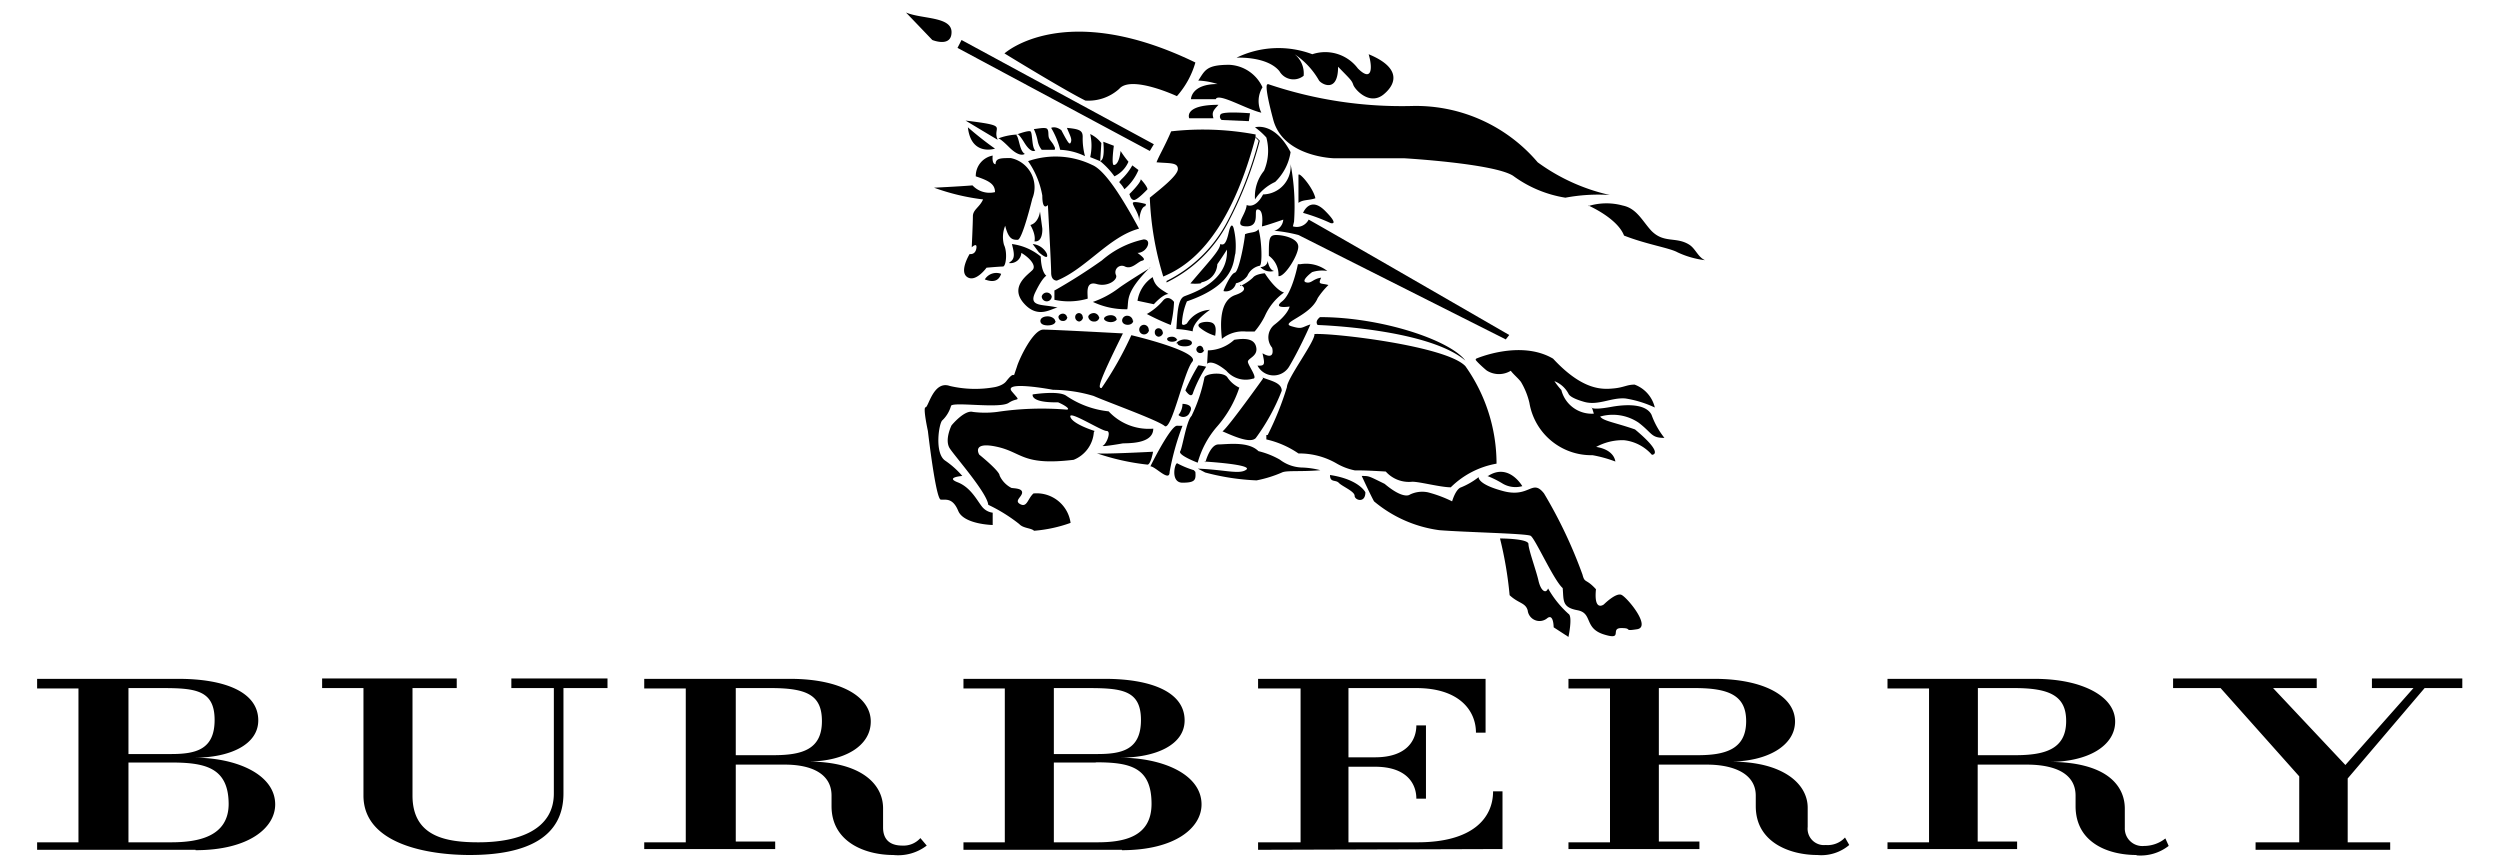 <svg id="Calque_1" data-name="Calque 1" xmlns="http://www.w3.org/2000/svg" viewBox="0 0 130 45"><path d="M10.17,44.19H1.93V43.8H4.08v-8H1.93v-.5H9.28c2.38,0,4.15.67,4.15,2.16,0,1.27-1.49,1.94-3.32,1.94,2.21,0,4.2.88,4.2,2.43,0,1.22-1.38,2.38-4.14,2.38ZM8.45,35.78H6.68v3.43H8.89c1.28,0,2.27-.22,2.27-1.77S10.17,35.78,8.45,35.78Zm.39,3.87H6.68V43.8H8.89c1.39,0,3-.28,3-2C11.88,39.87,10.61,39.65,8.84,39.65Zm49.5,4.54H50.1V43.8h2.15v-8H50.1v-.5h7.35c2.38,0,4.15.67,4.15,2.16,0,1.27-1.49,1.94-3.37,1.94,2.26,0,4.25.88,4.25,2.43,0,1.22-1.38,2.38-4.14,2.38Zm-1.77-8.41H54.8v3.43h2.26c1.28,0,2.27-.22,2.27-1.77S58.34,35.78,56.57,35.78ZM57,39.65H54.8V43.8h2.26c1.39,0,2.82-.28,2.82-2,0-1.94-1.16-2.16-2.93-2.16ZM29.3,35.78v5.48c0,2.26-1.88,3.2-4.87,3.2-2.15,0-5.53-.55-5.53-3.09V35.78H16.75v-.5h7v.5H21.45v5.59c0,2.15,1.77,2.43,3.43,2.43,2.1,0,3.92-.66,3.92-2.54V35.78H26.59v-.5h5v.5Zm17.15,8.68c-1.44,0-3.21-.66-3.21-2.54v-.55c0-1.11-1-1.61-2.43-1.61H38.26v4h2.05v.39H33.5V43.8h2.16v-8H33.5v-.5h7.58c2.66,0,4.2.94,4.2,2.22S43.9,39.6,42,39.6c2.76,0,3.92,1.16,3.92,2.43v1c0,.55.28.94,1,.94a1.17,1.17,0,0,0,.94-.39l.33.39A2.44,2.44,0,0,1,46.45,44.46Zm-6.36-8.68H38.26v3.49H40.2c1.49,0,2.54-.28,2.54-1.77C42.74,36.17,42,35.78,40.09,35.78Zm71,8.68c-1.5,0-3.16-.66-3.16-2.54v-.55c0-1.11-1-1.61-2.54-1.61h-2.55v4h2.05v.39H98.15V43.8h2.16v-8H98.15v-.5h7.64c2.54,0,4.2.94,4.2,2.22s-1.44,2.1-3.43,2.1c2.88,0,3.93,1.16,3.93,2.43v1a.91.91,0,0,0,1,.94,1.79,1.79,0,0,0,1.11-.39l.17.39a2.4,2.4,0,0,1-1.66.49Zm-6.36-8.68h-1.88v3.49h1.93c1.49,0,2.66-.28,2.66-1.77C107.45,36.17,106.56,35.78,104.74,35.78ZM94.5,44.46c-1.43,0-3.2-.66-3.2-2.54v-.55c0-1.11-1.11-1.61-2.55-1.61H86.26v4h2.11v.39H81.56V43.8h2.16v-8H81.56v-.5h7.58c2.65,0,4.2.94,4.2,2.22S91.85,39.6,90,39.6C92.73,39.6,94,40.76,94,42v1a.85.85,0,0,0,.94.94,1.22,1.22,0,0,0,1-.39l.22.39A2.25,2.25,0,0,1,94.5,44.46Zm-6.36-8.68H86.26v3.49h2c1.43,0,2.54-.28,2.54-1.77,0-1.33-.89-1.72-2.66-1.72ZM65.42,44.19V43.8h2.21v-8H65.42v-.5H77.25V38.1h-.5c0-1.16-.88-2.32-3.1-2.32H70.12v3.6H71.5c1.66,0,2.15-.89,2.15-1.66h.5v3.81h-.5c0-.77-.49-1.66-2.15-1.66H70.12V43.8h3.59c2.88,0,3.93-1.27,3.93-2.65h.49v3Zm60.66-8.41-4,4.7V43.8h2.21v.39h-7V43.8h2.27V40.37l-4.09-4.59H113v-.5h7.47v.5h-2.27l3.76,4,3.54-4h-2.16v-.5h4.7v.5Zm-73.85-33s3.11-2.84,9.93.47A4.51,4.51,0,0,1,61.2,5s-2.38-1.11-3-.38a2.39,2.39,0,0,1-1.76.61c-1.11-.55-4.22-2.46-4.22-2.46Zm9.7,2.38s0-.79,1.38-.79a3.74,3.74,0,0,0-1-.18c.35-.53.41-.82,1.61-.82a2,2,0,0,1,1.73,1.17,1.36,1.36,0,0,0-.06,1.32c-.79-.18-2.25-1.06-2.37-.7Zm4-.79a21.65,21.65,0,0,0,7.56,1.14,8.31,8.31,0,0,1,6.47,2.93,10.1,10.1,0,0,0,3.75,1.7,9.26,9.26,0,0,0-2.31.14,6.25,6.25,0,0,1-2.72-1.14c-1-.64-5.66-.91-5.66-.91H69.37s-2.64-.06-3.16-2-.3-1.84-.3-1.84Zm16.67,6.32s1.5.65,1.85,1.56c1.17.46,2.37.64,2.78.87a4.66,4.66,0,0,0,1.43.41c-.38-.17-.49-.61-.84-.82-.68-.41-1.29-.05-1.94-.7-.47-.5-.76-1.17-1.49-1.32A3.2,3.2,0,0,0,82.58,10.72Z"/><path d="M63.1,6.15H61.84s-.32-.7,1.52-.7C63.1,5.74,63,5.83,63.1,6.15ZM65,5.89s-1.41-.12-1.53.06a.21.21,0,0,0,.06.29l1.41.06Zm.26.73s1-.32,1.85,1.29a2.72,2.72,0,0,1-.8,1.55,2.48,2.48,0,0,0-1.05.91,2.12,2.12,0,0,1,.47-1.49,2.66,2.66,0,0,0,.12-1.73,3.76,3.76,0,0,0-.59-.53ZM64.3,3s1.58-.09,2.23.7a.84.84,0,0,0,1.26.24,1.28,1.28,0,0,0-.47-1.12,4.07,4.07,0,0,1,1.26,1.35c.09.18,1,.73,1-.7.62.64.71.7.79.94s.85,1.11,1.59.49.79-1.43-.79-2.08c.23.79.14,1.44-.56.74a2.12,2.12,0,0,0-2.37-.74A5,5,0,0,0,64.3,3Z"/><path d="M64.83,10.66s.44.24.85-.55a1.46,1.46,0,0,0,1.43-1.58,11.71,11.71,0,0,1,.18,3l-.06.24a.69.69,0,0,0,.82-.35c.65.35,10.43,6,10.43,6l-.18.23L67.52,12.22A7.63,7.63,0,0,0,66.26,12a.65.65,0,0,0,.47-.58s-1,.35-1.11.35c.06-.53,0-.88-.23-.88s.17.88-.56.88-.06-.53,0-1.12Z"/><path d="M67.52,10.55V9.11c0-.23.77.65.88,1.2C68.05,10.43,67.76,10.37,67.52,10.55Zm.24.52s.35-.9,1.14-.11.29.64.29.64A9.61,9.61,0,0,0,67.76,11.07ZM50,2.08l-.21.41,10,5.36L60,7.5ZM47.11.65l1.37,1.43s1,.41,1-.41S47.93,1,47.11.65Zm4.63,7.08s-1.24.41-1.41-1.11A17.67,17.67,0,0,0,51.74,7.73ZM50.21,6.27s1.26.76,1.67,1C51.56,6.56,52.58,6.56,50.21,6.27Zm1.41,1.82a1.08,1.08,0,0,0-.88,1.08c.7.23,1,.41,1,.82a1.21,1.21,0,0,1-1.17-.35c-.73.06-2,.12-2,.12a11.43,11.43,0,0,0,2.55.61c-.18.41-.53.53-.53.88s-.06,1.61-.06,1.61.3-.29.24.06-.35.29-.35.29-.56.91-.12,1.2,1-.49,1-.49.68-.06.85-.06.24-.76.06-1.12a1.54,1.54,0,0,1,.06-1c.18.73.41.73.65.73s.76-2.14.76-2.14a1.55,1.55,0,0,0-1.12-2.11c-.52,0-.79,0-.79.32C51.56,8.53,51.62,8.09,51.62,8.09Zm.44,6.15a.7.7,0,0,0-.85.29C51.68,14.71,51.94,14.59,52.06,14.24Z"/><path d="M52.47,13.68a.57.57,0,0,0,.64-.53c.41.24.79.65.59.88s-1.23.85-.47,1.73S54.72,16,55,16c-.71-.2-1.55,0-1.17-.79s.58-.87.58-.87c-.29-.24-.29-1-.29-1a2.94,2.94,0,0,0-1.5-.65c.12.47.18.77-.11.94ZM54.08,11s-.06.58-.5.7c.32.56.21.85.21.85.46.06.41-.67.41-.67Z"/><path d="M53.46,8.38a4.47,4.47,0,0,1,.74,1.79c0,.85.29.49.29.49s.17,3.08.17,3.52.3.41.3.41c1.52-.62,2.72-2.29,4.27-2.7-.7-1.28-1.69-3-2.43-3.31a4.37,4.37,0,0,0-3.34-.2ZM53.29,8s-.24.23-.82-.35-.59-.44-.59-.44A3.13,3.13,0,0,1,52.82,7C53,7.09,53,7.85,53.29,8Zm.55-.18s-.2.21-.58-.41S52.85,7,52.85,7s.61-.23.73-.17.06.85.26,1Zm2.58.3a3.51,3.51,0,0,1-.12-1c0-.32-.14-.41-.82-.47.15.38.27.56.21.73s-.12.12-.5-.61c-.32-.24-.53-.12-.53-.12a4.23,4.23,0,0,1,.47,1.14,3.27,3.27,0,0,1,1.29.33ZM53.73,6.71h0S53.73,6.71,53.73,6.71Zm1.08.88c-.06-.15-.2-.27-.26-.41s0-.35-.09-.47-.56,0-.7,0a2.72,2.72,0,0,1,.2.62,1.05,1.05,0,0,0,.21.46h.67C54.87,7.73,54.87,7.68,54.81,7.59Zm0,7.53a29.1,29.1,0,0,0,2.49-1.58,4.85,4.85,0,0,1,2.17-1.09c.47,0,.17.7-.32.7.32.24.44.36.23.41s-.53.47-.88.3a.34.34,0,0,0-.47.44c.12.23-.41.64-1,.47s-.47.46-.47.76a3.52,3.52,0,0,1-1.73.06v-.47Zm-.12.29a.26.26,0,0,1-.52,0,.27.27,0,0,1,.52,0Zm5.13-1.49s-1.38.85-1.67,1.08a4.88,4.88,0,0,1-1.32.7,4,4,0,0,0,1.79.38C58.71,15.64,58.47,15.23,59.79,13.92Zm.12.49a1.8,1.8,0,0,0-.79,1.23l.85.18s.47-.53.76-.53c-.47-.29-.7-.41-.82-.88Zm-.29,1.91a3.11,3.11,0,0,0,.82-.68c.29-.35.58.06.58.06a6.26,6.26,0,0,1-.17,1.2A12.22,12.22,0,0,1,59.62,16.32ZM56.69,8.17a2.7,2.7,0,0,0,0-1.2,1.58,1.58,0,0,1,.58.47l-.06.94Z"/><path d="M57.21,8.38a4.15,4.15,0,0,1,.74.79,1.5,1.5,0,0,0,.73-.76,5.13,5.13,0,0,1-.41-.56c-.06.53-.21.73-.35.73s0-1,0-1l-.55-.21s.12,1-.18,1Zm1,1.11a1.69,1.69,0,0,1,.26.35,2.62,2.62,0,0,0,.73-1l-.32-.24a3,3,0,0,1-.58.74l-.09.11Zm.5.62s.61-.59.61-.79c.35.38.35.52.35.52s-.52.56-.7.56S58.74,10.11,58.74,10.11Zm5.44,1.76s-.11-.44-.26.23-.29.64-.44.59c0,.32-.61.93-1.55,2.05a2.33,2.33,0,0,0,.5,0s.06,0,.08-.06a1,1,0,0,0,.82-.94c.17-.25.34-.5.5-.76.09,1.7-1.87,2.28-2.22,2.43s-.36,1-.41,1.7a4.84,4.84,0,0,1,.85.12c0-.53.9-1.12.9-1.12a1.49,1.49,0,0,0-1.2.71s-.23.17-.26,0a3.41,3.41,0,0,1,.26-1.15c2.55-.87,2.4-2.13,2.52-2.49a3.88,3.88,0,0,0-.09-1.31Z"/><path d="M63.63,15.09s.35-.85.58-.91.53-1.79.53-2c.27-.12.56-.06.7-.26.18.58.21,1.9.06,1.9a.89.89,0,0,0-.64.53,1,1,0,0,1-.59.38.54.54,0,0,1-.64.41Zm.85-.21a2.47,2.47,0,0,0,.67-.44c.15-.2.62-.23.62-.23s.55.88,1,1a3,3,0,0,0-1,1.23,3.89,3.89,0,0,1-.53.8l-.44,0a1.73,1.73,0,0,0-1.26.38c-.09-.82-.12-2,.7-2.28s.27-.53.27-.53Zm2-.52a1.21,1.21,0,0,0-.5-1.06c0-.85,0-1.08.38-1.08s1.15.17,1.15.61-.68,1.53-1,1.53Zm-.56-.8s.06.47.33.53a.71.71,0,0,1-.71-.2s.35,0,.38-.33Z"/><path d="M67.49,13.74s-.29,1.52-.82,1.93.39.27.39.27-.06.38-.77.93a.84.84,0,0,0-.14,1.21s.2.7-.5.29c.12.55.15.67-.26.64a.94.94,0,0,0,1.64.06c.49-.82,1-1.93,1.11-2.2-.47.15-.41.27-1,.09s1-.53,1.38-1.46a4.13,4.13,0,0,1,.56-.68c-.41-.11-.56,0-.38-.38-.44.06-.5.32-.79.24s.32-.53.32-.53a1.7,1.7,0,0,1,.79-.06,1.8,1.8,0,0,0-1.41-.35Zm-4.68,4.48a2.09,2.09,0,0,0,1.37-.55c.71-.12,1.09,0,1.15.43s-.44.53-.44.71.55.88.26.88a1.32,1.32,0,0,1-1.38-.41c-.79-.65-1-.36-1-.36Zm1.64,1.94a1.53,1.53,0,0,1-.62-.53c-.2-.32-1.14-.21-1.2,0a8.19,8.19,0,0,1-.67,2c-.27.26-.47,1.64-.59,1.84s.91.59.91.59a4.8,4.8,0,0,1,1-1.87,5.83,5.83,0,0,0,1.17-2.05Zm-1.26-2.7a2.26,2.26,0,0,1-.82-.44c-.24-.26.44-.35.67-.23s.18.44.15.67Zm-.47,1.61a7,7,0,0,0-.67,1.32c-.09.41-.41-.09-.41-.09A10.61,10.61,0,0,1,62.31,19C62.43,19,62.72,19.07,62.72,19.07ZM61.49,21s.64,0,.38.44a.36.36,0,0,1-.59.14A.92.92,0,0,0,61.49,21Zm0,1.14a13.41,13.41,0,0,0-.67,2.4c0,.56-.74-.29-1-.29.35-.71,1.11-2.11,1.38-2.11Zm.59,2.31a4.8,4.8,0,0,1-.85-.35c-.12-.12-.41,1,.26,1s.7-.15.67-.56Zm3.6-4.77s-1.82,2.55-2.11,2.75c.56.24,1.44.65,1.73.35a10.65,10.65,0,0,0,1.35-2.46C66.65,19.89,66.06,19.8,65.65,19.63Zm-3,4.36s.24-.93.68-.93,1.55-.18,2.08.35a4.26,4.26,0,0,1,1.11.44,2,2,0,0,0,1.11.41,4.34,4.34,0,0,1,1,.14c-1,.09-1.76,0-2,.12a6.34,6.34,0,0,1-1.32.41,12.29,12.29,0,0,1-2.67-.41l-.38-.2c1.38.05,2.17.32,2.52.05S62.63,24,62.63,24Zm-2.72-.55s-2.64.14-2.93.08a12.12,12.12,0,0,0,2.64.59c.17,0,.29-.67.29-.67ZM53.7,12.69a.92.92,0,0,1,.73.49c.15.44-.41-.06-.41-.06l-.32-.43Zm5.89-2.08s-.65-.18-.68-.06.32.55.32.88,0-.65.33-.71Z"/><path d="M58.44,17.34s-3.66-.2-4.19-.2S53,18.66,52.88,19.07l-.15.44c-.09-.06-.23.09-.41.32s-.59.3-.59.3a5.75,5.75,0,0,1-2.34-.06c-.85-.3-1.11,1.11-1.26,1.11s.12,1.23.12,1.23.41,3.55.67,3.57.62-.11.91.59,1.79.73,1.79.73l0-.64a.84.84,0,0,1-.56-.32c-.26-.33-.59-1-1.26-1.26s.24-.33.24-.33a4.55,4.55,0,0,0-.88-.79c-.59-.38-.33-2-.15-2.11a1.7,1.7,0,0,0,.44-.73c0-.26,2.52.15,3-.17s.67,0,.17-.59,2.14-.09,2.14-.09a7.55,7.55,0,0,1,2.11.32c.67.3,3.34,1.26,3.69,1.56s1-2.81,1.44-3.34-3.17-1.38-3.17-1.38a18.18,18.18,0,0,1-1.55,2.75c-.18,0-.23-.14,1.11-2.84Z"/><path d="M56.92,22.41s-1.14-.35-1.26-.73,1.61.73,1.88.73,0,.67-.18.76.85-.08,1-.11,1.61.08,1.61-.77a2.84,2.84,0,0,1-2.32-.9,4.79,4.79,0,0,1-2.22-.82c-.41-.27-1.73-.06-1.73-.06s-.15.44,1.32.41c.46.2.64.38.44.38a15.75,15.75,0,0,0-3.61.12,5,5,0,0,1-1.26,0c-.44-.12-1.11.7-1.11.7s-.38.76-.09,1.2,1.94,2.31,2,2.93a8.35,8.35,0,0,1,1.61,1c.21.23.62.2.77.35a7.3,7.3,0,0,0,1.9-.41,1.78,1.78,0,0,0-1.93-1.53c-.3.27-.33.74-.68.56s.09-.38.09-.61-.44-.21-.56-.24a1.36,1.36,0,0,1-.61-.64c0-.24-1.06-1.09-1.06-1.09s-.43-.7.91-.41,1.32,1,4,.68a1.68,1.68,0,0,0,1.05-1.44Zm9,.21a15.56,15.56,0,0,0,1-2.49c0-.44,1.49-2.41,1.43-2.76,1-.06,6.86.62,7.85,1.67a8.77,8.77,0,0,1,1.62,5.07,4.49,4.49,0,0,0-2.38,1.23c-.52,0-1.61-.29-2-.29a1.61,1.61,0,0,1-1.38-.53c-1-.06-1.28-.06-1.61-.06a3.11,3.11,0,0,1-.93-.35,3.86,3.86,0,0,0-2-.53,4.84,4.84,0,0,0-1.67-.73v-.23Z"/><path d="M68.52,16.9s5.71.18,7.68,1.85c-.82-1.08-4.4-2.26-7.56-2.26-.3.24-.12.41-.12.41Zm2.29,7.85s.46,1,.64,1.32a6.65,6.65,0,0,0,3.4,1.5c1.4.11,4.51.17,4.74.29s1.2,2.31,1.67,2.72c.06.62-.06,1,.76,1.15s.33.93,1.38,1.26.29-.33.91-.33.06.18.82.06-.53-1.67-.82-1.79-.91.5-.91.5-.53.41-.41-.79c-.53-.58-.58-.29-.7-.76a24.38,24.38,0,0,0-2-4.22c-.62-.79-.74.24-2.11-.12s-1.29-.73-1.29-.73a3.79,3.79,0,0,1-.91.53c-.29.09-.47.73-.47.73a6.53,6.53,0,0,0-1.26-.47,1.47,1.47,0,0,0-.94.12S73,26,72,25.16C71.16,24.75,71.21,24.75,70.81,24.75Z"/><path d="M77.34,24.75a5,5,0,0,1,.82.41,1.32,1.32,0,0,0,1,.12s-.7-1.23-1.78-.53ZM78,28a19.61,19.61,0,0,1,.5,2.95c.47.44.82.38.94.79a.62.62,0,0,0,1,.42c.35-.3.35.46.35.46l.77.5s.23-1.08,0-1.2a5.24,5.24,0,0,1-1.06-1.32c-.12.3-.38.12-.5-.41s-.52-1.61-.52-1.9S78,28,78,28ZM71,25.6s-.32-.67-1.84-.9c0,.41.29.23.46.41s.82.44.82.67.56.41.56-.18Zm5.74-6.91c-.09,0,.53.56.59.59a1.18,1.18,0,0,0,1.23,0c.15.2.38.38.53.58a3.84,3.84,0,0,1,.44,1.09,3.26,3.26,0,0,0,3.28,2.72A6.67,6.67,0,0,1,84,24c-.06-.38-.41-.67-1-.76a2.87,2.87,0,0,1,1.44-.35,2.25,2.25,0,0,1,1.46.76s.7,0-.88-1.32c-1-.35-1.67-.44-1.81-.67a2.4,2.4,0,0,1,2,.32c.73.56.64.79,1.34.79a4.22,4.22,0,0,1-.67-1.2c-.23-.47-1-.61-2.11-.41s-1,0-1,0l.11.35a1.63,1.63,0,0,1-1.69-1.23,3.61,3.61,0,0,1-.36-.46,1.4,1.4,0,0,1,.74.67c.11.2.61.35.82.41.73.2,1.4-.24,2.13-.18a5.67,5.67,0,0,1,1.53.47A1.68,1.68,0,0,0,85,20c-.41,0-.55.15-1.11.2s-1.58.12-3.13-1.55c-1.7-1-4,0-4,0Zm-21.85-2c0,.15-.18.23-.41.23s-.38-.08-.38-.23.17-.24.38-.24S54.87,16.58,54.87,16.7Zm.61-.21a.21.21,0,0,1-.23.21.22.22,0,0,1-.23-.21c0-.08.11-.17.23-.17S55.48,16.41,55.48,16.49Zm.82,0a.25.25,0,0,1-.2.24.23.23,0,0,1-.21-.24.2.2,0,0,1,.21-.2A.21.21,0,0,1,56.3,16.52Zm.85,0a.26.26,0,0,1-.29.24.29.29,0,0,1-.29-.24c0-.11.15-.2.29-.2S57.15,16.41,57.15,16.52Zm.91.09c0,.09-.14.18-.32.18s-.35-.09-.35-.18.17-.18.35-.18S58.06,16.49,58.06,16.61Zm.85.09c0,.15-.14.23-.29.23s-.29-.08-.29-.23a.26.26,0,0,1,.29-.24A.29.29,0,0,1,58.91,16.7Zm.82.47a.26.26,0,0,1-.26.26.25.25,0,1,1,0-.5A.25.25,0,0,1,59.73,17.17Zm.73.14a.25.25,0,0,1-.23.24.22.22,0,0,1-.2-.24.19.19,0,0,1,.2-.2A.22.22,0,0,1,60.46,17.31Zm.74.36c0,.08-.12.14-.27.14s-.26-.06-.26-.14.12-.12.26-.12S61.2,17.61,61.2,17.67Zm0,.2c0,.12.17.18.38.18s.38-.06.38-.18-.18-.18-.38-.18S61.17,17.78,61.17,17.87Zm1.4.35a.21.21,0,0,1-.2.18.2.2,0,0,1-.21-.18.2.2,0,0,1,.21-.2A.21.21,0,0,1,62.57,18.22ZM65.33,7a14.81,14.81,0,0,0-4.43-.17c-.35.82-.64,1.28-.76,1.61.7.06,1.11,0,1.11.35s-1,1.11-1.46,1.49a16,16,0,0,0,.7,4.1c1-.43,3.31-1.59,4.81-7.28a.21.21,0,0,0,0,.06l.15.16a20.07,20.07,0,0,1-1.63,4.2,7.15,7.15,0,0,1-3.16,3.09l0,.08a7.11,7.11,0,0,0,3.2-3.12,20,20,0,0,0,1.65-4.25v0l0,0-.17-.17a.11.11,0,0,0,0,0l-.05,0V7Z"/></svg>